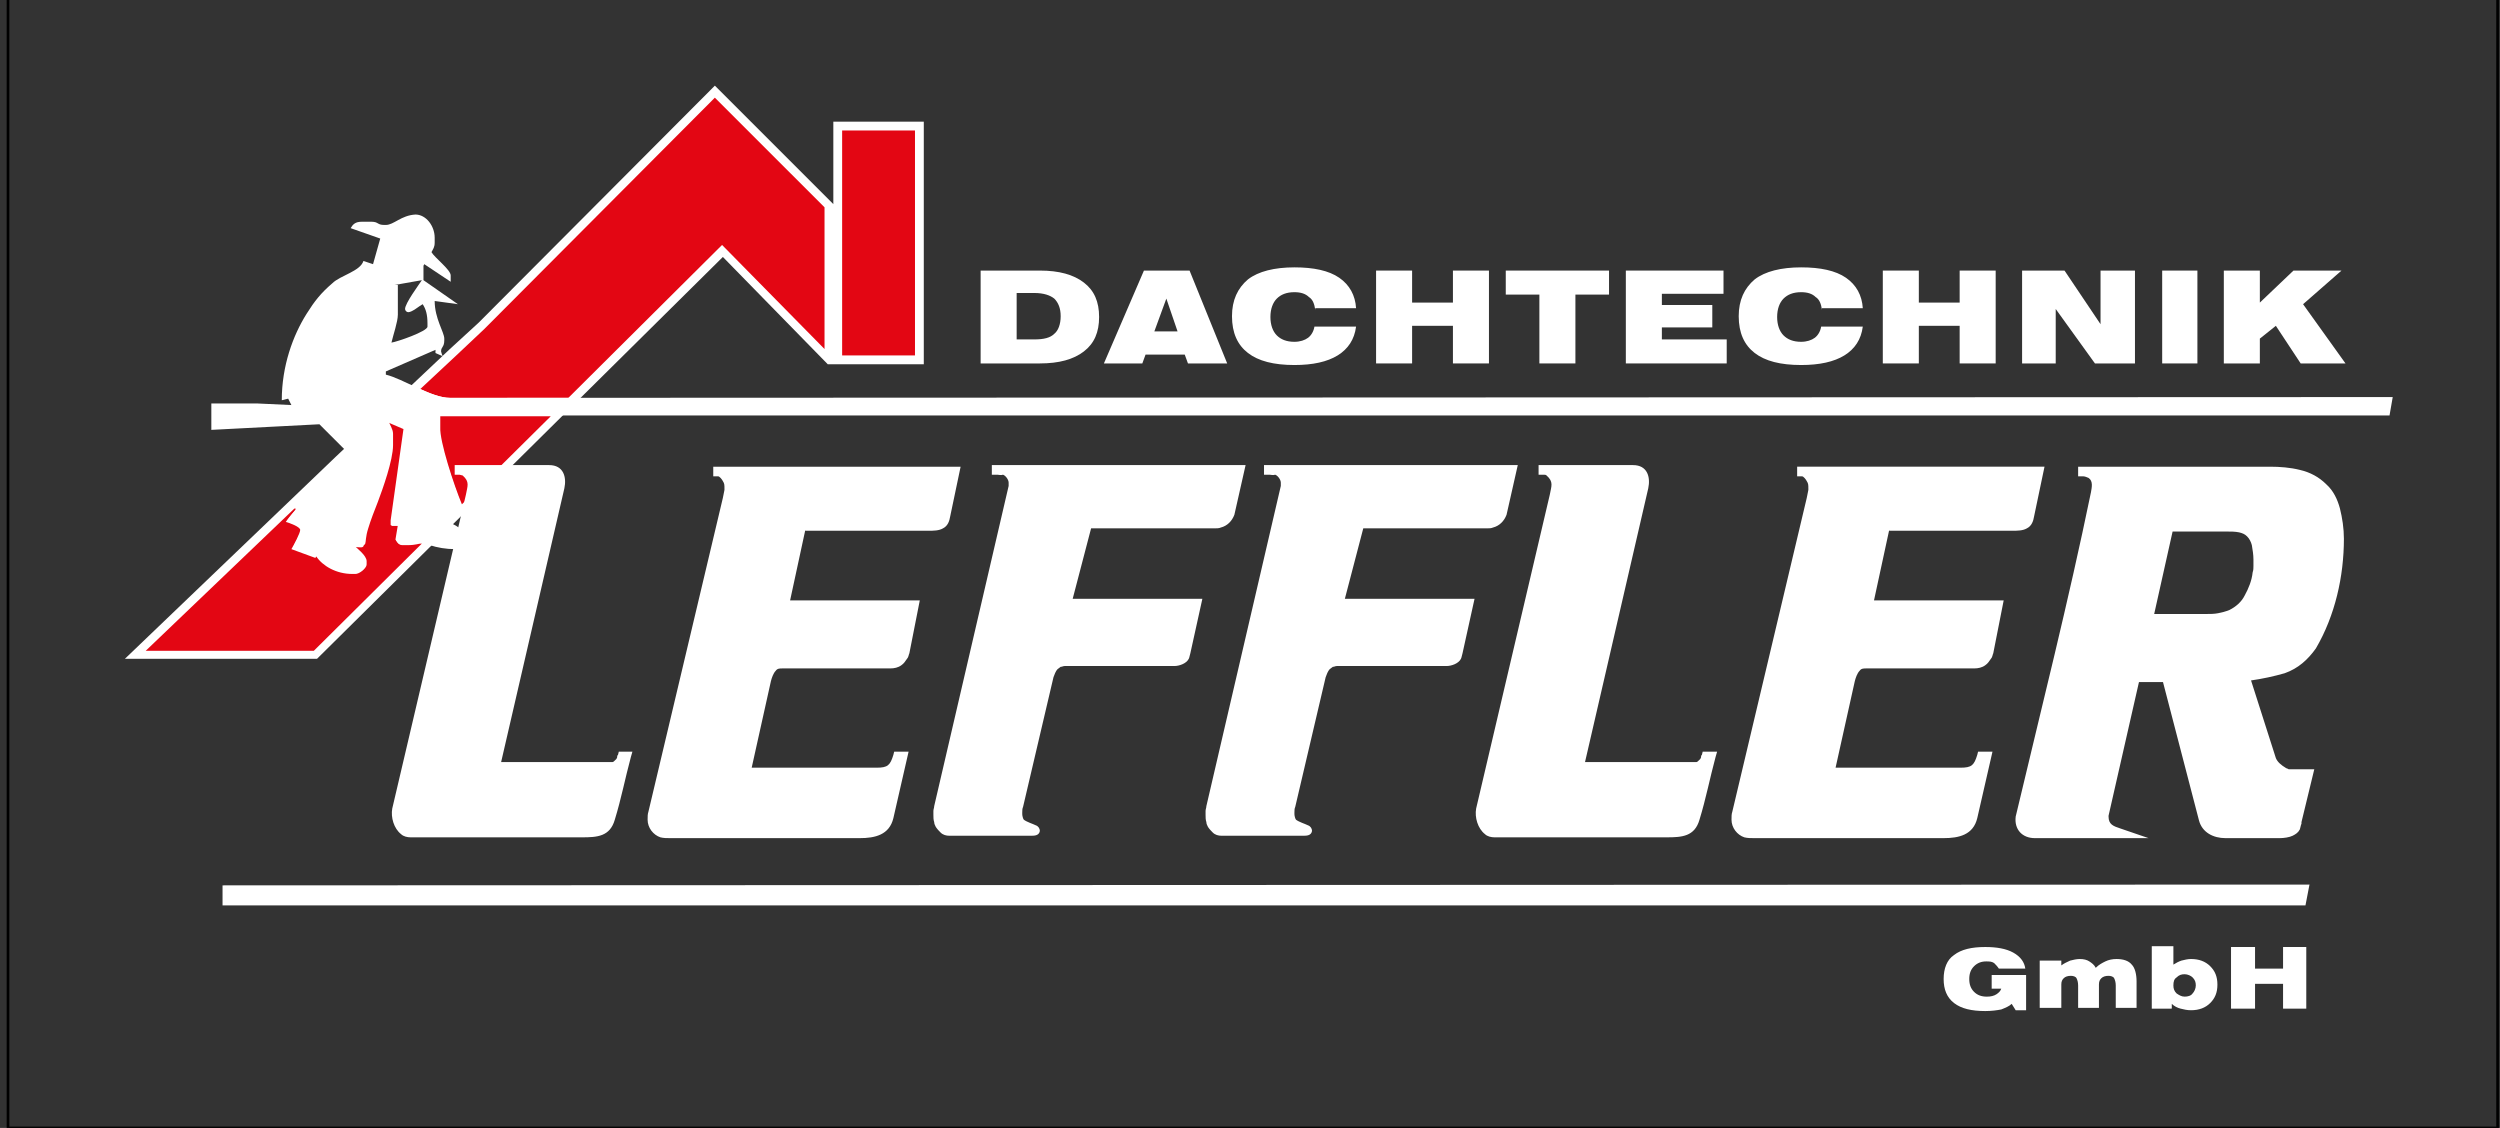 <?xml version="1.0" encoding="utf-8"?>
<!-- Generator: Adobe Illustrator 28.7.0, SVG Export Plug-In . SVG Version: 9.03 Build 54978)  -->
<svg version="1.0" id="Ebene_1" xmlns="http://www.w3.org/2000/svg" xmlns:xlink="http://www.w3.org/1999/xlink" x="0px" y="0px"
	 viewBox="0 0 312.3 140.9" style="enable-background:new 0 0 312.3 140.9;" xml:space="preserve">
<rect x="0" y="0" width="312.3" height="140.9" fill="#333333" stroke="none"/>
<style type="text/css">
	.st0{fill:none;stroke:#000000;stroke-width:0.335;stroke-miterlimit:22.926;}
	.st1{fill-rule:evenodd;clip-rule:evenodd;fill:#FFFFFF;}
	.st2{fill-rule:evenodd;clip-rule:evenodd;fill:#E30613;}
	.st3{fill:#FFFFFF;}
</style>
<rect x="1" y="-1.1" class="st0" width="311" height="142"/>
<polyline class="st1" points="59.8,40.3 89.3,10.7 104.1,25.5 104.1,15.2 115.4,15.2 115.4,45.5 111.5,45.5 111.5,45.5 103.4,45.5 
	90.3,32.1 39.6,82.3 15.6,82.3 42,57 56.2,43.6 59.8,40.3 "/>
<path class="st2" d="M57.7,63l11.1-11l-13.8,0l0,1.4C54.9,55.1,56.7,60.6,57.7,63 M36.7,63.6L18.2,81.3l21,0l13.5-13.4
	c-0.5,0-0.7,0.2-1.8,0.2h-0.6c-0.5,0-0.6-0.3-0.8-0.6l0.3-1.8l-0.9,0V65l1.7-11.6l-2.1-0.9c0.2,0.6,0.6,1.1,0.6,1.7v1.4
	c0,1.9-1.3,5.5-1.9,7.1c-0.4,1-0.9,2.3-1.2,3.3c-0.7,2.2,0.3,2.2-1.8,2.1c0.4,0.4,1.6,1.3,1.6,2v0.4c0,0.5-0.8,1-1.2,1h-0.4
	c-2,0-3.7-1.1-4.5-2.2l-0.1,0.2l-3-1.1c0.2-0.5,1.1-2,1.1-2.4c0-0.4-1.4-0.9-1.8-1c0.2-0.3,0.5-0.7,1-1.3
	C37,63.6,36.9,63.4,36.7,63.6z M60.5,41.1L57,44.4l-4.5,4.2c1.3,0.6,2.6,1.1,3.7,1.1h0.4l14.4,0l19.2-19.1l12.8,13l0-17.7L89.3,12.2
	L60.5,41.1z"/>
<polyline class="st2" points="105.2,16.3 114.3,16.3 114.3,44.4 105.2,44.4 105.2,16.3 "/>
<polyline class="st1" points="27.8,113.1 288,113.1 288.5,110.5 27.8,110.6 27.8,113.1 "/>
<path class="st3" d="M122.5,33.8h7.4c2.4,0,4.2,0.5,5.5,1.5c1.3,1,1.9,2.4,1.9,4.3c0,1.9-0.6,3.3-1.9,4.3c-1.3,1-3.1,1.5-5.5,1.5
	h-7.4V33.8 M127,36.7v5.7h2.2c1.2,0,2-0.2,2.5-0.7c0.5-0.4,0.8-1.2,0.8-2.2c0-1-0.3-1.7-0.8-2.2c-0.5-0.4-1.3-0.7-2.5-0.7H127z"/>
<path class="st3" d="M137.9,45.4l5-11.6h5.7l4.7,11.6h-4.9l-0.4-1.1h-4.9l-0.4,1.1H137.9 M144.2,41.4h2.9l-1.4-4.1L144.2,41.4z"/>
<path class="st3" d="M164.3,38.7c-0.1-0.7-0.3-1.3-0.8-1.6c-0.4-0.4-1-0.6-1.8-0.6c-1,0-1.7,0.3-2.2,0.8c-0.5,0.5-0.8,1.3-0.8,2.3
	c0,1,0.3,1.8,0.8,2.3c0.5,0.5,1.2,0.8,2.2,0.8c0.7,0,1.3-0.2,1.7-0.5c0.4-0.3,0.7-0.8,0.8-1.4h5.2c-0.2,1.6-1,2.8-2.3,3.6
	c-1.3,0.8-3.1,1.2-5.4,1.2c-2.6,0-4.5-0.5-5.8-1.5c-1.3-1-2-2.5-2-4.6c0-2,0.7-3.5,2-4.6c1.3-1,3.3-1.5,5.8-1.5
	c2.4,0,4.3,0.4,5.6,1.3c1.3,0.9,2,2.2,2.1,3.8H164.3"/>
<polyline class="st3" points="171.9,45.4 171.9,33.8 176.4,33.8 176.4,37.8 181.5,37.8 181.5,33.8 186,33.8 186,45.4 181.5,45.4 
	181.5,40.7 176.4,40.7 176.4,45.4 171.9,45.4 "/>
<polyline class="st3" points="192.3,45.4 192.3,36.8 188.1,36.8 188.1,33.8 201,33.8 201,36.8 196.8,36.8 196.8,45.4 192.3,45.4 "/>
<polyline class="st3" points="203.1,45.4 203.1,33.8 215.3,33.8 215.3,36.7 207.6,36.7 207.6,38.1 213.9,38.1 213.9,40.9 
	207.6,40.9 207.6,42.4 215.7,42.4 215.7,45.4 203.1,45.4 "/>
<path class="st3" d="M227.6,38.7c-0.1-0.7-0.3-1.3-0.8-1.6c-0.4-0.4-1-0.6-1.8-0.6c-1,0-1.7,0.3-2.2,0.8c-0.5,0.5-0.8,1.3-0.8,2.3
	c0,1,0.3,1.8,0.8,2.3c0.5,0.5,1.2,0.8,2.2,0.8c0.7,0,1.3-0.2,1.7-0.5c0.4-0.3,0.7-0.8,0.8-1.4h5.2c-0.2,1.6-1,2.8-2.3,3.6
	c-1.3,0.8-3.1,1.2-5.4,1.2c-2.6,0-4.5-0.5-5.8-1.5c-1.3-1-2-2.5-2-4.6c0-2,0.7-3.5,2-4.6c1.3-1,3.3-1.5,5.8-1.5
	c2.4,0,4.3,0.4,5.6,1.3c1.3,0.9,2,2.2,2.1,3.8H227.6"/>
<polyline class="st3" points="235.2,45.4 235.2,33.8 239.7,33.8 239.7,37.8 244.8,37.8 244.8,33.8 249.3,33.8 249.3,45.4 
	244.8,45.4 244.8,40.7 239.7,40.7 239.7,45.4 235.2,45.4 "/>
<polyline class="st3" points="252.6,45.4 252.6,33.8 257.9,33.8 262.4,40.5 262.4,33.8 266.7,33.8 266.7,45.4 261.7,45.4 
	256.8,38.6 256.8,45.4 252.6,45.4 "/>
<polyline class="st3" points="270.1,45.4 270.1,33.8 274.5,33.8 274.5,45.4 270.1,45.4 "/>
<polyline class="st3" points="277.8,45.4 277.8,33.8 282.3,33.8 282.3,37.8 286.5,33.8 292.5,33.8 287.7,38 293,45.4 287.4,45.4 
	284.3,40.7 282.3,42.3 282.3,45.4 277.8,45.4 "/>
<path class="st1" d="M269.1,76.7h6.5c0.5,0,1,0,1.5-0.1c0.5-0.1,0.9-0.2,1.4-0.4c0.8-0.4,1.5-1,1.9-1.8c0.5-0.9,0.9-1.9,1-2.9l0,0
	l0,0c0.1-0.3,0.1-0.5,0.1-0.8c0-0.3,0-0.6,0-0.8c0-0.6-0.1-1.2-0.2-1.8c-0.1-0.4-0.3-0.8-0.6-1.1c-0.3-0.3-0.6-0.4-1-0.5
	c-0.5-0.1-1-0.1-1.5-0.1h-6.8L269.1,76.7 M100.6,66.2l-1.9,8.8h16.2l-1.3,6.6l0,0c-0.1,0.2-0.1,0.5-0.3,0.7
	c-0.2,0.3-0.4,0.6-0.7,0.8c-0.4,0.3-0.9,0.4-1.4,0.4c-0.1,0-0.2,0-0.2,0H98.7c-0.3,0-0.7,0-1,0c-0.3,0-0.6,0-0.8,0.3
	c-0.3,0.3-0.5,0.9-0.6,1.3c-0.8,3.6-1.6,7.2-2.4,10.8h15.6c1.4,0,1.7-0.3,2.1-1.6l0.1-0.4h1.8l-1.9,8.3c-0.5,2.1-2.3,2.5-4.2,2.5
	H83.7c-0.4,0-0.8,0-1.2-0.1c-0.9-0.3-1.6-1.2-1.6-2.2c0-0.4,0-0.7,0.1-1l9.3-39.2l0.2-1c0-0.1,0-0.1,0-0.2c0-0.4,0-0.6-0.2-0.9
	c-0.1-0.2-0.4-0.6-0.6-0.6h-0.6v-1.2h30.9l-1.3,6.2c-0.1,0.6-0.3,1.2-0.9,1.5c-0.5,0.3-1.2,0.3-1.8,0.3c0,0-0.1,0-0.1,0H100.6z
	 M236,66.2l-1.9,8.8h16.2l-1.3,6.6l0,0c-0.1,0.2-0.1,0.5-0.3,0.7c-0.2,0.3-0.4,0.6-0.7,0.8c-0.4,0.3-0.9,0.4-1.4,0.4
	c-0.1,0-0.2,0-0.2,0h-12.3c-0.3,0-0.7,0-1,0c-0.3,0-0.6,0-0.8,0.3c-0.3,0.3-0.5,0.9-0.6,1.3c-0.8,3.6-1.6,7.2-2.4,10.8h15.6
	c1.4,0,1.7-0.3,2.1-1.6l0.1-0.4h1.8l-1.9,8.3c-0.5,2.1-2.3,2.5-4.2,2.5h-23.7c-0.4,0-0.8,0-1.2-0.1c-0.9-0.3-1.6-1.2-1.6-2.2
	c0-0.4,0-0.7,0.1-1l9.3-39.2l0.2-1c0-0.1,0-0.1,0-0.2c0-0.4,0-0.6-0.2-0.9c-0.1-0.2-0.4-0.6-0.6-0.6h-0.6v-1.2h30.9l-1.3,6.2
	c-0.1,0.6-0.3,1.2-0.9,1.5c-0.5,0.3-1.2,0.3-1.8,0.3c0,0-0.1,0-0.1,0H236z M281.2,85l3.1,9.7c0.2,0.5,0.7,0.9,1.2,1.2
	c0.1,0.1,0.3,0.1,0.4,0.2h3.2l-1.6,6.6c0,0.1,0,0.1,0,0.2c-0.1,0.2-0.1,0.4-0.2,0.7c-0.2,0.4-0.5,0.6-0.9,0.8
	c-0.4,0.2-1.1,0.3-1.6,0.3H278c-1.5,0-2.9-0.7-3.3-2.2l0,0l-4.5-17.3h-3l-3.8,16.7c0,0,0,0.1,0,0.1c0,1,0.6,1.2,1.5,1.5l3.5,1.2
	h-14.2c-1.6,0-2.6-1.1-2.4-2.7l0,0l0,0c3.2-13.5,6.6-26.9,9.4-40.5c0.1-0.6,0.3-1.4-0.3-1.8c-0.2-0.1-0.5-0.2-0.7-0.2h-0.6v-1.2h24
	c1.2,0,2.5,0.1,3.7,0.4c1.3,0.3,2.4,0.9,3.3,1.8c0.9,0.8,1.4,1.9,1.7,3c0.3,1.2,0.5,2.5,0.5,3.8c0,4.7-1.1,9.6-3.5,13.7l0,0l0,0
	c-1,1.4-2.2,2.5-3.9,3.1C284,84.5,282.6,84.8,281.2,85z M192.8,59.3h-0.6v-1.2h11.2c0.2,0,0.4,0,0.6,0c1.8,0,2.2,1.5,1.9,2.9
	l-7.9,34.2h11.3c0.7,0,1.4,0,2.2,0c0.1,0,0.3,0,0.4,0c0.1,0,0.2-0.1,0.2-0.1l0,0l0,0c0.2-0.2,0.4-0.3,0.4-0.6c0-0.1,0-0.1,0.1-0.2
	l0.1-0.4h1.8l-0.2,0.7c-0.7,2.6-1.2,5.2-2,7.8c-0.6,2.1-2.2,2.2-4.1,2.2h-21.5c-0.4,0-0.9-0.1-1.2-0.4c-0.9-0.7-1.3-2.1-1.1-3.2
	l9.2-39.2c0.2-1.1,0.5-1.6-0.4-2.4C193.1,59.3,193,59.3,192.8,59.3z M57.4,59.3h-0.6v-1.2H68c0.2,0,0.4,0,0.6,0
	c1.8,0,2.2,1.5,1.9,2.9l-7.9,34.2h11.3c0.7,0,1.4,0,2.2,0c0.1,0,0.3,0,0.4,0c0.1,0,0.2-0.1,0.2-0.1l0,0l0,0c0.2-0.2,0.4-0.3,0.4-0.6
	c0-0.1,0-0.1,0.1-0.2l0.1-0.4H79l-0.2,0.7c-0.7,2.6-1.2,5.2-2,7.8c-0.6,2.1-2.2,2.2-4.1,2.2H51.3c-0.4,0-0.9-0.1-1.2-0.4
	c-0.9-0.7-1.3-2.1-1.1-3.2l9.2-39.2c0.2-1.1,0.5-1.6-0.4-2.4C57.7,59.4,57.5,59.3,57.4,59.3z M158.6,59.3h-0.7v-1.2h31.7l-1.4,6.2
	l0,0c-0.3,0.8-0.9,1.4-1.7,1.6c-0.2,0.1-0.5,0.1-0.7,0.1h-15.5l-2.3,8.8h16.2l-1.5,6.8c-0.1,0.3-0.1,0.5-0.2,0.7
	c-0.3,0.6-1.2,0.9-1.8,0.9h-12.9c-0.2,0-0.6,0-0.8,0c-0.2,0-0.3,0.1-0.5,0.1c-0.1,0.1-0.3,0.2-0.4,0.3c-0.2,0.2-0.4,0.7-0.5,1
	l-3.8,16.2c-0.1,0.2-0.1,0.5-0.1,0.7c0,0.1,0,0.1,0,0.2c0,0.2,0.1,0.6,0.2,0.7c0.4,0.3,1.1,0.5,1.5,0.7c0.3,0.1,0.5,0.4,0.5,0.7
	c-0.1,0.6-0.7,0.6-1.1,0.6c-3.4,0-6.8,0-10.2,0c-0.4,0-0.8-0.1-1.1-0.4c-0.2-0.2-0.4-0.4-0.6-0.7l0,0l0,0c-0.1-0.2-0.2-0.4-0.2-0.6
	c-0.1-0.3-0.1-0.6-0.1-0.9c0-0.2,0-0.4,0-0.5c0-0.2,0.1-0.4,0.1-0.6l9.3-40c0-0.1,0-0.3,0-0.4c0-0.4-0.4-0.9-0.7-1
	C159,59.4,158.8,59.3,158.6,59.3z M124.6,59.3h-0.7v-1.2h31.7l-1.4,6.2l0,0c-0.3,0.8-0.9,1.4-1.7,1.6c-0.2,0.1-0.5,0.1-0.7,0.1
	h-15.5l-2.3,8.8h16.2l-1.5,6.8c-0.1,0.3-0.1,0.5-0.2,0.7c-0.3,0.6-1.2,0.9-1.8,0.9h-12.9c-0.2,0-0.6,0-0.8,0c-0.2,0-0.3,0.1-0.5,0.1
	c-0.1,0.1-0.3,0.2-0.4,0.3c-0.2,0.2-0.4,0.7-0.5,1l-3.8,16.2c-0.1,0.2-0.1,0.5-0.1,0.7c0,0.1,0,0.1,0,0.2c0,0.2,0.1,0.6,0.2,0.7
	c0.4,0.3,1.1,0.5,1.5,0.7c0.3,0.1,0.5,0.4,0.5,0.7c-0.1,0.6-0.7,0.6-1.1,0.6c-3.4,0-6.8,0-10.2,0c-0.4,0-0.8-0.1-1.1-0.4
	c-0.2-0.2-0.4-0.4-0.6-0.7l0,0l0,0c-0.1-0.2-0.2-0.4-0.2-0.6c-0.1-0.3-0.1-0.6-0.1-0.9c0-0.2,0-0.4,0-0.5c0-0.2,0.1-0.4,0.1-0.6
	l9.3-40c0-0.1,0-0.3,0-0.4c0-0.4-0.4-0.9-0.7-1C125,59.4,124.8,59.3,124.6,59.3z"/>
<path class="st1" d="M49.3,35.6l0.4,0v3.7c0,0.9-0.6,2.6-0.8,3.5c0.7-0.1,4.5-1.4,4.5-2v-0.4c0-1.1-0.2-1.8-0.6-2.4
	c-0.4,0.2-1.3,1-1.8,1c-0.2,0-0.4-0.2-0.4-0.4c0-0.7,1.7-3,2.1-3.6L49.3,35.6 M48.2,28.1H48c-0.9,0-0.7-0.4-1.6-0.4h-1.2
	c-0.8,0-1.1,0.3-1.4,0.8l3.7,1.3L46.6,33l-1.2-0.4c-0.4,1.3-2.9,1.8-3.9,2.8c-1.4,1.2-2.2,2.2-3.2,3.8c-1.7,2.7-3.1,6.5-3.1,10.8
	l0.8-0.2l0.4,0.8l-4.3-0.2h-5.7l0,3.3l13.5-0.7l4,4c-1.2,0.3-7.3,6.8-8.2,8.2c0.4,0.1,1.8,0.6,1.8,1c0,0.4-0.8,1.9-1.1,2.4l3,1.1
	l0.1-0.2c0.8,1.2,2.5,2.2,4.5,2.2h0.4c0.4,0,1.2-0.5,1.2-1v-0.4c0-0.7-1.2-1.7-1.6-2c2.1,0.2,1.1,0.2,1.8-2.1c0.3-1,0.8-2.3,1.2-3.3
	c0.6-1.5,1.9-5.1,1.9-7.1v-1.4c0-0.6-0.4-1.2-0.6-1.7l2.1,0.9L48.8,65v0.6l0.9,0l-0.3,1.8c0.2,0.3,0.3,0.6,0.8,0.6h0.6
	c1.7,0,1.3-0.5,2.9,0.1c0.9,0.3,2,0.5,3.2,0.5c0.5,0,1.6-0.4,1.6-0.8c0-1.5-1.8-2.4-3.1-2.8l2.5-1.3c-0.7-1.5-3.1-8.4-3.1-10.4
	l0-1.4l243.7,0l0.4-2.3L56.6,49.7h-0.4c-2.3,0-5.9-2.4-8-2.9l0-0.4l6.2-2.7l0,0.4l0.9,0.4c-0.1-0.2-0.2-0.6-0.2-0.6
	c0-0.6,0.4-0.5,0.4-1.4v-0.2c0-0.8-1.2-2.5-1.2-4.7l2.9,0.4l-4.3-3v-1.8L53,33l3.3,2.2v-0.8c0-0.7-2-2.2-2.4-2.9
	c0.2-0.4,0.4-0.6,0.4-1.2v-0.6c0-1.5-1.1-2.9-2.4-2.9C50.1,26.9,49.2,28.1,48.2,28.1z"/>
<path class="st3" d="M251.3,125.4c-0.3,0.3-0.8,0.5-1.3,0.7c-0.5,0.1-1.2,0.2-2,0.2c-1.7,0-3-0.3-3.9-1c-0.9-0.7-1.3-1.7-1.3-3
	c0-1.3,0.4-2.4,1.3-3c0.9-0.7,2.2-1,3.9-1c1.4,0,2.6,0.2,3.5,0.7c0.9,0.5,1.4,1.2,1.5,2h-3.3c-0.2-0.3-0.4-0.5-0.6-0.7
	c-0.3-0.2-0.6-0.2-1-0.2c-0.6,0-1.1,0.2-1.5,0.6c-0.4,0.4-0.6,0.9-0.6,1.6c0,0.7,0.2,1.2,0.6,1.6c0.4,0.4,0.9,0.6,1.6,0.6
	c0.5,0,0.9-0.1,1.2-0.3c0.3-0.2,0.5-0.4,0.6-0.7h-1.2v-1.7h4.3v4.4h-1.3L251.3,125.4"/>
<path class="st3" d="M254.8,126v-6h2.7v0.6c0.4-0.3,0.7-0.4,1.1-0.6c0.4-0.1,0.8-0.2,1.2-0.2c0.5,0,0.9,0.1,1.2,0.3
	c0.3,0.2,0.6,0.4,0.8,0.8c0.4-0.4,0.8-0.6,1.2-0.8c0.4-0.2,0.9-0.3,1.4-0.3c0.8,0,1.5,0.2,1.9,0.7c0.4,0.4,0.6,1.2,0.6,2.1v3.3h-2.6
	v-2.8c0-0.4-0.1-0.7-0.2-0.9c-0.1-0.2-0.4-0.3-0.7-0.3c-0.4,0-0.7,0.1-0.9,0.3c-0.2,0.2-0.3,0.4-0.3,0.8v2.9h-2.6v-2.8
	c0-0.4-0.1-0.7-0.2-0.9c-0.1-0.2-0.4-0.3-0.7-0.3c-0.4,0-0.7,0.1-0.9,0.3c-0.2,0.2-0.3,0.4-0.3,0.8v2.9H254.8"/>
<path class="st3" d="M268.8,126v-7.8h2.7v2.3c0.3-0.2,0.7-0.4,1-0.5c0.4-0.1,0.8-0.2,1.2-0.2c1,0,1.8,0.3,2.4,0.9
	c0.6,0.6,0.9,1.3,0.9,2.3c0,1-0.3,1.7-0.9,2.3c-0.6,0.6-1.4,0.9-2.4,0.9c-0.5,0-0.9-0.1-1.3-0.2c-0.4-0.1-0.8-0.3-1.1-0.6l0,0.6
	H268.8 M271.5,123.1c0,0.4,0.1,0.7,0.4,1c0.3,0.2,0.6,0.4,1,0.4c0.4,0,0.8-0.1,1-0.4c0.2-0.2,0.4-0.6,0.4-1c0-0.4-0.1-0.7-0.4-1
	c-0.2-0.2-0.6-0.4-1-0.4c-0.4,0-0.7,0.1-1,0.4C271.6,122.3,271.5,122.6,271.5,123.1z"/>
<polyline class="st3" points="278.7,126 278.7,118.3 281.7,118.3 281.7,121 285.2,121 285.2,118.3 288.1,118.3 288.1,126 285.2,126 
	285.2,122.9 281.7,122.9 281.7,126 278.7,126 "/>
</svg>

